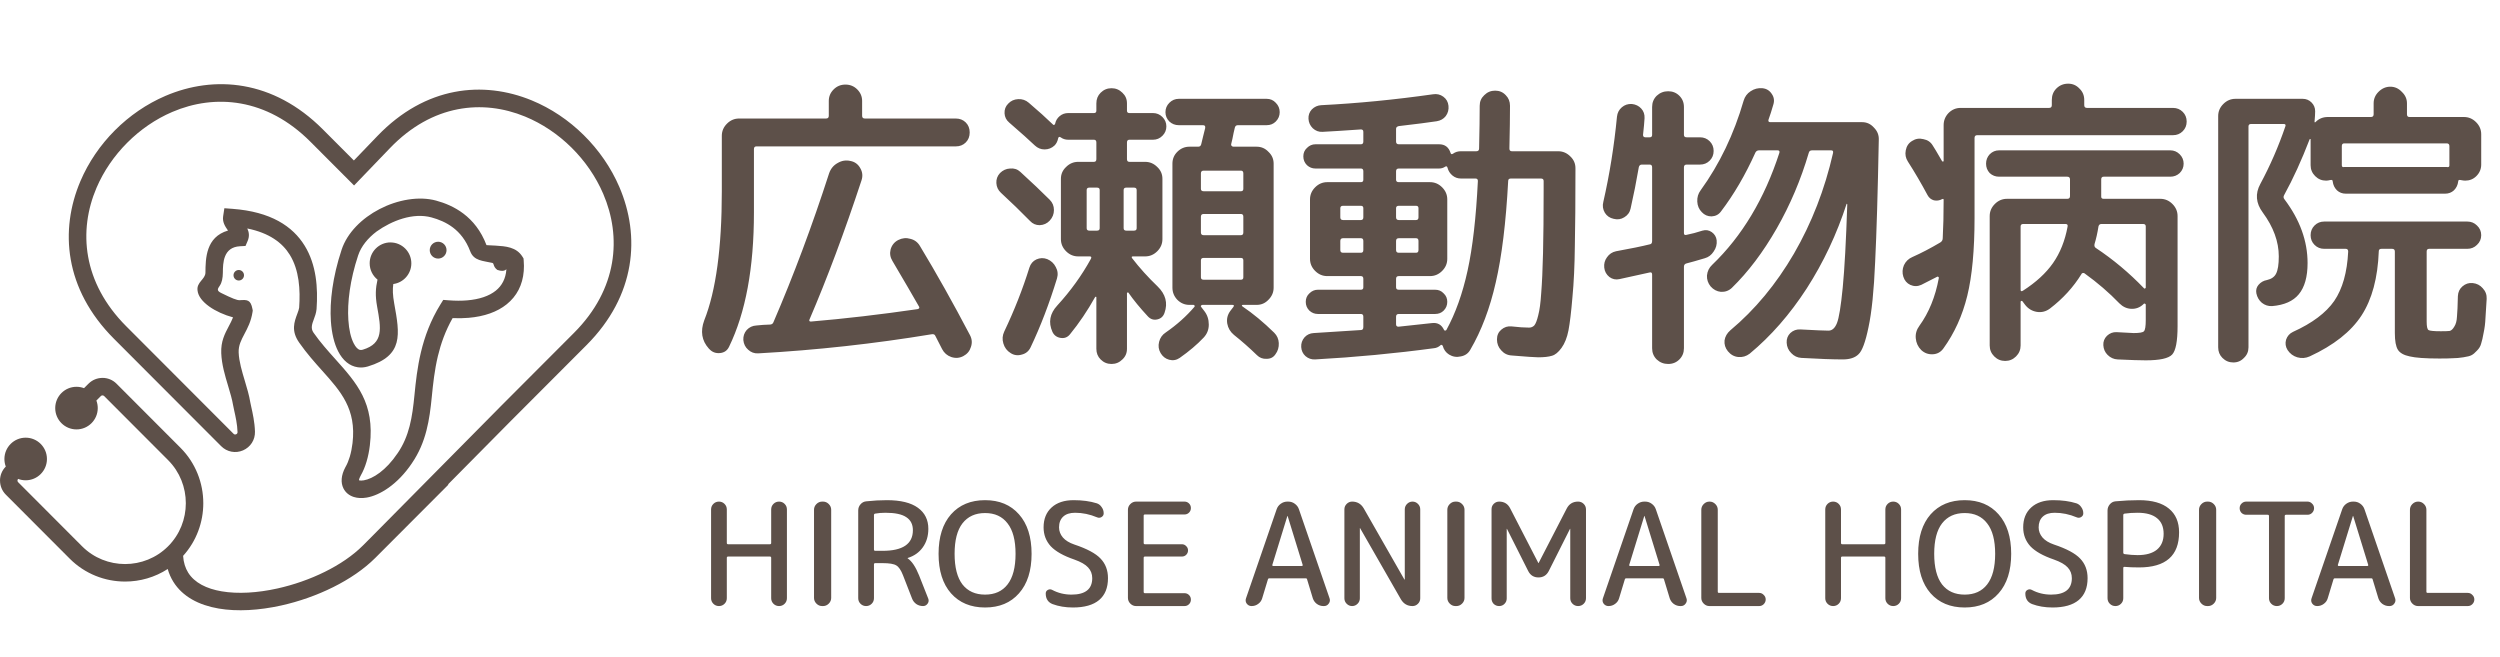 <svg width="297" height="78" viewBox="0 0 297 78" fill="none" xmlns="http://www.w3.org/2000/svg">
<path d="M84.276 41.476L84.204 41.404C83.364 40.468 83.184 39.352 83.664 38.056C85.056 34.552 85.752 29.44 85.752 22.72V16.132C85.752 15.58 85.956 15.1 86.364 14.692C86.772 14.284 87.252 14.08 87.804 14.08H98.136C98.352 14.08 98.46 13.972 98.46 13.756V11.992C98.46 11.464 98.652 11.008 99.036 10.624C99.42 10.24 99.888 10.048 100.44 10.048C100.992 10.048 101.46 10.24 101.844 10.624C102.228 11.008 102.42 11.464 102.42 11.992V13.756C102.42 13.972 102.528 14.08 102.744 14.08H113.544C114.024 14.08 114.42 14.236 114.732 14.548C115.044 14.86 115.2 15.256 115.2 15.736C115.2 16.216 115.044 16.612 114.732 16.924C114.42 17.236 114.024 17.392 113.544 17.392H89.856C89.664 17.392 89.568 17.5 89.568 17.716V25.24C89.568 31.816 88.584 37.132 86.616 41.188C86.4 41.644 86.04 41.896 85.536 41.944C85.032 41.992 84.612 41.836 84.276 41.476ZM102.348 21.424C100.332 27.544 98.268 33.064 96.156 37.984C96.108 38.128 96.168 38.2 96.336 38.2C100.32 37.864 104.544 37.372 109.008 36.724C109.2 36.676 109.26 36.58 109.188 36.436C108.492 35.212 107.436 33.4 106.02 31C105.756 30.568 105.684 30.112 105.804 29.632C105.948 29.128 106.248 28.756 106.704 28.516C107.184 28.276 107.664 28.228 108.144 28.372C108.648 28.492 109.032 28.78 109.296 29.236C111.24 32.452 113.22 35.98 115.236 39.82C115.476 40.276 115.512 40.744 115.344 41.224C115.2 41.704 114.9 42.064 114.444 42.304C113.988 42.544 113.508 42.58 113.004 42.412C112.524 42.244 112.164 41.932 111.924 41.476C111.588 40.804 111.324 40.288 111.132 39.928C111.06 39.736 110.904 39.664 110.664 39.712C103.848 40.84 96.984 41.596 90.072 41.98C89.616 42.004 89.22 41.86 88.884 41.548C88.548 41.26 88.356 40.876 88.308 40.396C88.284 39.94 88.416 39.544 88.704 39.208C89.016 38.872 89.4 38.692 89.856 38.668C90.048 38.644 90.312 38.62 90.648 38.596C90.984 38.572 91.248 38.56 91.44 38.56C91.656 38.56 91.8 38.476 91.872 38.308C94.272 32.74 96.48 26.836 98.496 20.596C98.688 20.044 99.024 19.636 99.504 19.372C99.984 19.084 100.488 19 101.016 19.12C101.544 19.216 101.94 19.504 102.204 19.984C102.468 20.44 102.516 20.92 102.348 21.424ZM122.364 26.248C121.284 25.144 120.132 24.028 118.908 22.9C118.572 22.588 118.392 22.204 118.368 21.748C118.344 21.292 118.488 20.896 118.8 20.56C119.136 20.224 119.532 20.044 119.988 20.02C120.468 19.972 120.876 20.104 121.212 20.416C122.58 21.664 123.744 22.768 124.704 23.728C125.04 24.064 125.208 24.472 125.208 24.952C125.208 25.432 125.04 25.852 124.704 26.212C124.392 26.548 123.996 26.728 123.516 26.752C123.06 26.752 122.676 26.584 122.364 26.248ZM124.416 30.784C124.872 30.976 125.208 31.288 125.424 31.72C125.664 32.152 125.712 32.608 125.568 33.088C124.656 36.064 123.612 38.788 122.436 41.26C122.22 41.716 121.872 42.004 121.392 42.124C120.912 42.268 120.468 42.208 120.06 41.944C119.628 41.68 119.34 41.296 119.196 40.792C119.052 40.312 119.088 39.844 119.304 39.388C120.504 36.868 121.5 34.336 122.292 31.792C122.436 31.336 122.712 31.012 123.12 30.82C123.552 30.628 123.984 30.616 124.416 30.784ZM134.172 16.6C133.98 16.6 133.884 16.708 133.884 16.924V18.904C133.884 19.12 133.98 19.228 134.172 19.228H136.044C136.596 19.228 137.076 19.432 137.484 19.84C137.892 20.224 138.096 20.692 138.096 21.244V28.408C138.096 28.96 137.892 29.44 137.484 29.848C137.076 30.256 136.596 30.46 136.044 30.46H135.036H134.604C134.436 30.46 134.4 30.532 134.496 30.676C135.384 31.828 136.392 32.944 137.52 34.024C138.48 34.96 138.756 36.004 138.348 37.156C138.204 37.588 137.916 37.852 137.484 37.948C137.052 38.044 136.68 37.924 136.368 37.588C135.432 36.58 134.664 35.644 134.064 34.78C134.04 34.732 134.004 34.72 133.956 34.744C133.908 34.768 133.884 34.804 133.884 34.852V41.44C133.884 41.944 133.704 42.364 133.344 42.7C132.984 43.06 132.552 43.24 132.048 43.24C131.544 43.24 131.112 43.06 130.752 42.7C130.416 42.364 130.248 41.944 130.248 41.44V35.32C130.248 35.272 130.224 35.248 130.176 35.248C130.152 35.248 130.128 35.26 130.104 35.284C129.192 36.916 128.196 38.392 127.116 39.712C126.828 40.072 126.456 40.216 126 40.144C125.544 40.072 125.22 39.832 125.028 39.424C124.524 38.296 124.716 37.252 125.604 36.292C127.188 34.564 128.52 32.716 129.6 30.748C129.696 30.556 129.648 30.46 129.456 30.46H129.096H128.088C127.536 30.46 127.056 30.256 126.648 29.848C126.24 29.44 126.036 28.96 126.036 28.408V21.244C126.036 20.692 126.24 20.224 126.648 19.84C127.056 19.432 127.536 19.228 128.088 19.228H129.96C130.152 19.228 130.248 19.12 130.248 18.904V16.924C130.248 16.708 130.152 16.6 129.96 16.6H126.9C126.564 16.6 126.264 16.504 126 16.312C125.856 16.216 125.76 16.252 125.712 16.42C125.64 16.78 125.496 17.068 125.28 17.284C124.944 17.596 124.548 17.752 124.092 17.752C123.66 17.752 123.276 17.596 122.94 17.284C122.34 16.708 121.32 15.796 119.88 14.548C119.544 14.26 119.364 13.9 119.34 13.468C119.316 13.012 119.46 12.628 119.772 12.316C120.084 11.98 120.48 11.8 120.96 11.776C121.44 11.752 121.86 11.896 122.22 12.208C123.348 13.168 124.308 14.032 125.1 14.8C125.196 14.896 125.28 14.86 125.352 14.692C125.424 14.332 125.604 14.032 125.892 13.792C126.18 13.552 126.516 13.432 126.9 13.432H129.96C130.152 13.432 130.248 13.336 130.248 13.144V12.28C130.248 11.776 130.416 11.356 130.752 11.02C131.112 10.66 131.544 10.48 132.048 10.48C132.552 10.48 132.984 10.66 133.344 11.02C133.704 11.356 133.884 11.776 133.884 12.28V13.144C133.884 13.336 133.98 13.432 134.172 13.432H136.98C137.412 13.432 137.784 13.588 138.096 13.9C138.408 14.212 138.564 14.584 138.564 15.016C138.564 15.448 138.408 15.82 138.096 16.132C137.784 16.444 137.412 16.6 136.98 16.6H134.172ZM130.644 27.112V22.576C130.644 22.384 130.536 22.288 130.32 22.288H129.42C129.204 22.288 129.096 22.384 129.096 22.576V27.112C129.096 27.304 129.204 27.4 129.42 27.4H130.32C130.536 27.4 130.644 27.304 130.644 27.112ZM134.712 22.288H133.812C133.596 22.288 133.488 22.384 133.488 22.576V27.112C133.488 27.304 133.596 27.4 133.812 27.4H134.712C134.928 27.4 135.036 27.304 135.036 27.112V22.576C135.036 22.384 134.928 22.288 134.712 22.288ZM146.7 15.16C146.676 15.304 146.628 15.508 146.556 15.772C146.508 16.036 146.46 16.276 146.412 16.492C146.364 16.708 146.316 16.912 146.268 17.104C146.244 17.176 146.256 17.248 146.304 17.32C146.376 17.392 146.448 17.428 146.52 17.428H149.292C149.844 17.428 150.312 17.632 150.696 18.04C151.104 18.424 151.308 18.892 151.308 19.444V34.168C151.308 34.72 151.104 35.2 150.696 35.608C150.312 36.016 149.844 36.22 149.292 36.22H147.636C147.588 36.22 147.552 36.244 147.528 36.292C147.528 36.316 147.552 36.352 147.6 36.4C148.848 37.24 150.108 38.284 151.38 39.532C151.716 39.868 151.896 40.276 151.92 40.756C151.944 41.26 151.812 41.704 151.524 42.088C151.284 42.448 150.936 42.628 150.48 42.628C150.024 42.652 149.64 42.508 149.328 42.196C148.44 41.332 147.528 40.528 146.592 39.784C146.16 39.424 145.896 38.98 145.8 38.452C145.704 37.9 145.824 37.396 146.16 36.94L146.52 36.472C146.64 36.304 146.604 36.22 146.412 36.22H142.848C142.776 36.22 142.716 36.256 142.668 36.328C142.644 36.376 142.656 36.424 142.704 36.472L143.064 36.94C143.424 37.396 143.604 37.936 143.604 38.56C143.604 39.16 143.4 39.676 142.992 40.108C142.224 40.924 141.276 41.728 140.148 42.52C139.764 42.784 139.344 42.856 138.888 42.736C138.456 42.616 138.12 42.352 137.88 41.944C137.64 41.536 137.58 41.092 137.7 40.612C137.82 40.132 138.084 39.76 138.492 39.496C139.812 38.584 140.952 37.564 141.912 36.436C141.96 36.34 141.924 36.268 141.804 36.22H141.3C140.748 36.22 140.268 36.016 139.86 35.608C139.476 35.2 139.284 34.72 139.284 34.168V19.444C139.284 18.892 139.476 18.424 139.86 18.04C140.268 17.632 140.748 17.428 141.3 17.428H142.344C142.536 17.428 142.656 17.332 142.704 17.14C142.752 16.972 142.824 16.672 142.92 16.24C143.04 15.808 143.124 15.472 143.172 15.232C143.22 14.992 143.136 14.872 142.92 14.872H140.04C139.608 14.872 139.236 14.728 138.924 14.44C138.612 14.128 138.456 13.756 138.456 13.324C138.456 12.892 138.612 12.52 138.924 12.208C139.236 11.896 139.608 11.74 140.04 11.74H150.48C150.912 11.74 151.272 11.896 151.56 12.208C151.872 12.52 152.028 12.892 152.028 13.324C152.028 13.756 151.872 14.128 151.56 14.44C151.272 14.728 150.912 14.872 150.48 14.872H147.06C146.868 14.872 146.748 14.968 146.7 15.16ZM147.708 32.944V30.928C147.708 30.736 147.612 30.64 147.42 30.64H142.992C142.776 30.64 142.668 30.736 142.668 30.928V32.944C142.668 33.136 142.776 33.232 142.992 33.232H147.42C147.612 33.232 147.708 33.136 147.708 32.944ZM147.708 27.616V25.744C147.708 25.528 147.612 25.42 147.42 25.42H142.992C142.776 25.42 142.668 25.528 142.668 25.744V27.616C142.668 27.832 142.776 27.94 142.992 27.94H147.42C147.612 27.94 147.708 27.832 147.708 27.616ZM147.42 20.272H142.992C142.776 20.272 142.668 20.38 142.668 20.596V22.432C142.668 22.624 142.776 22.72 142.992 22.72H147.42C147.612 22.72 147.708 22.624 147.708 22.432V20.596C147.708 20.38 147.612 20.272 147.42 20.272ZM156.24 42.7C155.808 42.724 155.424 42.592 155.088 42.304C154.776 42.016 154.608 41.656 154.584 41.224C154.56 40.792 154.692 40.408 154.98 40.072C155.268 39.76 155.628 39.592 156.06 39.568C158.82 39.4 160.692 39.28 161.676 39.208C161.868 39.208 161.964 39.088 161.964 38.848V37.624C161.964 37.408 161.868 37.3 161.676 37.3H156.564C156.18 37.3 155.844 37.168 155.556 36.904C155.268 36.616 155.124 36.268 155.124 35.86C155.124 35.452 155.268 35.116 155.556 34.852C155.844 34.564 156.18 34.42 156.564 34.42H161.676C161.868 34.42 161.964 34.324 161.964 34.132V33.124C161.964 32.908 161.868 32.8 161.676 32.8H159.228H157.68C157.128 32.8 156.648 32.596 156.24 32.188C155.832 31.78 155.628 31.3 155.628 30.748V23.692C155.628 23.14 155.832 22.66 156.24 22.252C156.648 21.844 157.128 21.64 157.68 21.64H161.676C161.868 21.64 161.964 21.544 161.964 21.352V20.344C161.964 20.128 161.868 20.02 161.676 20.02H156.276C155.892 20.02 155.556 19.888 155.268 19.624C154.98 19.336 154.836 18.988 154.836 18.58C154.836 18.172 154.98 17.836 155.268 17.572C155.556 17.284 155.892 17.14 156.276 17.14H161.676C161.868 17.14 161.964 17.032 161.964 16.816V15.664C161.964 15.472 161.868 15.376 161.676 15.376C159.612 15.52 158.088 15.616 157.104 15.664C156.672 15.688 156.288 15.544 155.952 15.232C155.64 14.92 155.472 14.548 155.448 14.116C155.424 13.684 155.556 13.312 155.844 13C156.156 12.688 156.528 12.52 156.96 12.496C161.256 12.28 165.684 11.848 170.244 11.2C170.7 11.128 171.108 11.224 171.468 11.488C171.828 11.752 172.032 12.112 172.08 12.568C172.128 13.024 172.02 13.432 171.756 13.792C171.492 14.128 171.132 14.332 170.676 14.404C169.74 14.548 168.24 14.74 166.176 14.98C165.96 15.028 165.852 15.136 165.852 15.304V16.816C165.852 17.032 165.96 17.14 166.176 17.14H170.964C171.66 17.14 172.116 17.488 172.332 18.184C172.38 18.328 172.476 18.352 172.62 18.256C172.884 18.064 173.196 17.968 173.556 17.968H175.392C175.608 17.968 175.716 17.86 175.716 17.644C175.764 15.532 175.788 13.84 175.788 12.568C175.788 12.064 175.968 11.644 176.328 11.308C176.688 10.948 177.12 10.768 177.624 10.768C178.128 10.768 178.548 10.948 178.884 11.308C179.22 11.644 179.388 12.064 179.388 12.568C179.388 13.84 179.364 15.532 179.316 17.644C179.316 17.86 179.412 17.968 179.604 17.968H185.112C185.664 17.968 186.144 18.172 186.552 18.58C186.96 18.964 187.164 19.432 187.164 19.984V20.272C187.164 23.896 187.14 26.872 187.092 29.2C187.068 31.528 186.972 33.568 186.804 35.32C186.66 37.048 186.504 38.356 186.336 39.244C186.168 40.108 185.892 40.804 185.508 41.332C185.124 41.86 184.74 42.172 184.356 42.268C183.972 42.388 183.432 42.448 182.736 42.448C182.376 42.448 181.332 42.376 179.604 42.232C179.1 42.208 178.68 42.004 178.344 41.62C178.008 41.26 177.84 40.828 177.84 40.324C177.84 39.844 178.008 39.46 178.344 39.172C178.704 38.86 179.112 38.728 179.568 38.776C180.408 38.872 181.104 38.92 181.656 38.92C181.896 38.92 182.1 38.836 182.268 38.668C182.436 38.476 182.592 38.08 182.736 37.48C182.904 36.856 183.024 35.968 183.096 34.816C183.192 33.64 183.264 32.056 183.312 30.064C183.36 28.048 183.384 25.576 183.384 22.648V21.496C183.384 21.304 183.276 21.208 183.06 21.208H179.496C179.28 21.208 179.172 21.304 179.172 21.496C178.908 26.44 178.416 30.46 177.696 33.556C177 36.628 175.992 39.292 174.672 41.548C174.432 41.98 174.06 42.244 173.556 42.34C173.052 42.46 172.584 42.388 172.152 42.124C171.768 41.884 171.516 41.536 171.396 41.08C171.372 41.032 171.324 40.996 171.252 40.972C171.204 40.948 171.168 40.96 171.144 41.008C170.904 41.224 170.64 41.344 170.352 41.368C165.72 41.992 161.016 42.436 156.24 42.7ZM165.852 24.736V25.816C165.852 26.032 165.96 26.14 166.176 26.14H168.228C168.42 26.14 168.516 26.032 168.516 25.816V24.736C168.516 24.544 168.42 24.448 168.228 24.448H166.176C165.96 24.448 165.852 24.544 165.852 24.736ZM165.852 28.624V29.704C165.852 29.92 165.96 30.028 166.176 30.028H168.228C168.42 30.028 168.516 29.92 168.516 29.704V28.624C168.516 28.408 168.42 28.3 168.228 28.3H166.176C165.96 28.3 165.852 28.408 165.852 28.624ZM165.852 37.624V38.524C165.852 38.716 165.948 38.812 166.14 38.812C167.508 38.668 168.84 38.524 170.136 38.38C170.784 38.308 171.252 38.572 171.54 39.172C171.564 39.22 171.6 39.256 171.648 39.28C171.72 39.28 171.78 39.256 171.828 39.208C172.908 37.24 173.748 34.888 174.348 32.152C174.948 29.416 175.356 25.864 175.572 21.496C175.572 21.304 175.476 21.208 175.284 21.208H173.556C173.172 21.208 172.836 21.088 172.548 20.848C172.26 20.608 172.068 20.308 171.972 19.948C171.924 19.756 171.828 19.708 171.684 19.804C171.468 19.948 171.228 20.02 170.964 20.02H166.176C165.96 20.02 165.852 20.128 165.852 20.344V21.352C165.852 21.544 165.96 21.64 166.176 21.64H169.884C170.436 21.64 170.916 21.844 171.324 22.252C171.732 22.66 171.936 23.14 171.936 23.692V30.748C171.936 31.3 171.732 31.78 171.324 32.188C170.916 32.596 170.436 32.8 169.884 32.8H166.176C165.96 32.8 165.852 32.908 165.852 33.124V34.132C165.852 34.324 165.96 34.42 166.176 34.42H170.496C170.904 34.42 171.24 34.564 171.504 34.852C171.792 35.116 171.936 35.452 171.936 35.86C171.936 36.268 171.792 36.616 171.504 36.904C171.24 37.168 170.904 37.3 170.496 37.3H166.176C165.96 37.3 165.852 37.408 165.852 37.624ZM159.228 24.736V25.816C159.228 26.032 159.336 26.14 159.552 26.14H161.676C161.868 26.14 161.964 26.032 161.964 25.816V24.736C161.964 24.544 161.868 24.448 161.676 24.448H159.552C159.336 24.448 159.228 24.544 159.228 24.736ZM161.676 30.028C161.868 30.028 161.964 29.92 161.964 29.704V28.624C161.964 28.408 161.868 28.3 161.676 28.3H159.552C159.336 28.3 159.228 28.408 159.228 28.624V29.704C159.228 29.92 159.336 30.028 159.552 30.028H161.676ZM191.7 25.996C191.244 25.9 190.896 25.66 190.656 25.276C190.416 24.868 190.356 24.436 190.476 23.98C191.22 20.716 191.76 17.344 192.096 13.864C192.144 13.408 192.336 13.036 192.672 12.748C193.008 12.46 193.404 12.328 193.86 12.352C194.316 12.4 194.688 12.58 194.976 12.892C195.264 13.204 195.396 13.588 195.372 14.044C195.348 14.5 195.288 15.16 195.192 16.024C195.192 16.216 195.288 16.312 195.48 16.312H195.984C196.176 16.312 196.272 16.216 196.272 16.024V12.712C196.272 12.184 196.452 11.74 196.812 11.38C197.196 11.02 197.652 10.84 198.18 10.84C198.708 10.84 199.152 11.02 199.512 11.38C199.872 11.74 200.052 12.184 200.052 12.712V16.024C200.052 16.216 200.16 16.312 200.376 16.312H201.96C202.416 16.312 202.8 16.468 203.112 16.78C203.424 17.092 203.58 17.476 203.58 17.932C203.58 18.388 203.424 18.772 203.112 19.084C202.8 19.396 202.416 19.552 201.96 19.552H200.376C200.16 19.552 200.052 19.66 200.052 19.876V27.688C200.052 27.88 200.148 27.952 200.34 27.904C200.532 27.856 200.844 27.784 201.276 27.688C201.708 27.568 202.032 27.472 202.248 27.4C202.656 27.28 203.028 27.34 203.364 27.58C203.7 27.82 203.892 28.144 203.94 28.552C203.988 29.032 203.868 29.476 203.58 29.884C203.316 30.292 202.968 30.556 202.536 30.676C201.576 30.964 200.856 31.168 200.376 31.288C200.16 31.336 200.052 31.468 200.052 31.684V41.368C200.052 41.896 199.872 42.34 199.512 42.7C199.152 43.06 198.708 43.24 198.18 43.24C197.652 43.24 197.196 43.06 196.812 42.7C196.452 42.34 196.272 41.896 196.272 41.368V32.62C196.272 32.404 196.176 32.32 195.984 32.368C195.048 32.584 193.848 32.848 192.384 33.16C191.952 33.256 191.556 33.172 191.196 32.908C190.836 32.62 190.632 32.248 190.584 31.792C190.536 31.336 190.644 30.928 190.908 30.568C191.172 30.184 191.532 29.944 191.988 29.848C193.716 29.536 195.06 29.26 196.02 29.02C196.188 28.996 196.272 28.864 196.272 28.624V19.876C196.272 19.66 196.176 19.552 195.984 19.552H195.048C194.856 19.552 194.736 19.66 194.688 19.876C194.4 21.556 194.076 23.188 193.716 24.772C193.62 25.228 193.368 25.576 192.96 25.816C192.576 26.056 192.156 26.116 191.7 25.996ZM217.224 39.28C217.656 39.28 217.992 38.98 218.232 38.38C218.472 37.78 218.7 36.376 218.916 34.168C219.132 31.936 219.312 28.636 219.456 24.268C219.432 24.244 219.408 24.22 219.384 24.196C218.208 27.82 216.624 31.18 214.632 34.276C212.64 37.348 210.384 39.928 207.864 42.016C207.456 42.328 207 42.46 206.496 42.412C206.016 42.364 205.608 42.136 205.272 41.728C204.96 41.344 204.828 40.912 204.876 40.432C204.948 39.976 205.176 39.58 205.56 39.244C208.488 36.796 211.008 33.76 213.12 30.136C215.232 26.488 216.78 22.504 217.764 18.184C217.812 17.968 217.74 17.86 217.548 17.86H215.28C215.064 17.86 214.932 17.956 214.884 18.148C213.948 21.34 212.676 24.34 211.068 27.148C209.46 29.956 207.684 32.308 205.74 34.204C205.38 34.54 204.948 34.696 204.444 34.672C203.964 34.624 203.556 34.408 203.22 34.024C202.908 33.64 202.764 33.208 202.788 32.728C202.836 32.224 203.04 31.804 203.4 31.468C206.952 28.06 209.616 23.62 211.392 18.148C211.44 17.956 211.368 17.86 211.176 17.86H208.98C208.788 17.86 208.644 17.944 208.548 18.112C207.348 20.776 205.98 23.116 204.444 25.132C204.18 25.492 203.808 25.684 203.328 25.708C202.872 25.708 202.488 25.54 202.176 25.204C201.84 24.868 201.66 24.448 201.636 23.944C201.612 23.44 201.744 22.996 202.032 22.612C204.288 19.492 205.992 15.94 207.144 11.956C207.288 11.476 207.564 11.104 207.972 10.84C208.404 10.552 208.872 10.432 209.376 10.48C209.856 10.528 210.228 10.756 210.492 11.164C210.756 11.548 210.816 11.968 210.672 12.424C210.48 13.096 210.288 13.696 210.096 14.224C210.048 14.416 210.12 14.512 210.312 14.512H221.22C221.772 14.512 222.24 14.728 222.624 15.16C223.032 15.568 223.224 16.048 223.2 16.6C223.08 22.864 222.936 27.7 222.768 31.108C222.624 34.516 222.36 37.108 221.976 38.884C221.616 40.636 221.22 41.704 220.788 42.088C220.38 42.496 219.756 42.7 218.916 42.7C217.74 42.7 216.108 42.64 214.02 42.52C213.54 42.496 213.132 42.304 212.796 41.944C212.46 41.608 212.28 41.2 212.256 40.72C212.232 40.264 212.376 39.88 212.688 39.568C213.024 39.256 213.42 39.112 213.876 39.136C215.652 39.232 216.768 39.28 217.224 39.28ZM249.912 20.992C249.72 20.992 249.624 21.1 249.624 21.316V23.368C249.624 23.536 249.72 23.62 249.912 23.62H256.644C257.196 23.62 257.676 23.824 258.084 24.232C258.492 24.64 258.696 25.12 258.696 25.672V38.74C258.696 40.54 258.48 41.668 258.048 42.124C257.616 42.58 256.572 42.808 254.916 42.808C254.22 42.808 253.104 42.772 251.568 42.7C251.112 42.676 250.716 42.496 250.38 42.16C250.068 41.848 249.9 41.464 249.876 41.008C249.852 40.576 249.996 40.204 250.308 39.892C250.644 39.58 251.028 39.436 251.46 39.46C252.612 39.532 253.284 39.568 253.476 39.568C254.172 39.568 254.58 39.496 254.7 39.352C254.844 39.208 254.916 38.764 254.916 38.02V36.184C254.916 36.136 254.88 36.1 254.808 36.076C254.76 36.052 254.724 36.052 254.7 36.076L254.628 36.148C254.22 36.532 253.74 36.712 253.188 36.688C252.66 36.664 252.192 36.448 251.784 36.04C250.56 34.768 249.18 33.58 247.644 32.476C247.596 32.428 247.524 32.416 247.428 32.44C247.356 32.44 247.308 32.476 247.284 32.548C246.324 34.108 245.076 35.476 243.54 36.652C243.06 37.012 242.532 37.144 241.956 37.048C241.404 36.952 240.948 36.676 240.588 36.22L240.264 35.788C240.216 35.74 240.168 35.728 240.12 35.752C240.072 35.776 240.048 35.812 240.048 35.86V41.044C240.048 41.548 239.868 41.98 239.508 42.34C239.148 42.7 238.716 42.88 238.212 42.88C237.708 42.88 237.276 42.7 236.916 42.34C236.556 41.98 236.376 41.548 236.376 41.044V25.672C236.376 25.12 236.58 24.64 236.988 24.232C237.396 23.824 237.876 23.62 238.428 23.62H245.592C245.808 23.62 245.916 23.512 245.916 23.296V21.316C245.916 21.1 245.808 20.992 245.592 20.992H237.492C237.06 20.992 236.688 20.848 236.376 20.56C236.088 20.248 235.944 19.876 235.944 19.444C235.944 19.012 236.088 18.64 236.376 18.328C236.688 18.016 237.06 17.86 237.492 17.86H257.832C258.264 17.86 258.636 18.016 258.948 18.328C259.26 18.64 259.416 19.012 259.416 19.444C259.416 19.876 259.26 20.248 258.948 20.56C258.636 20.848 258.264 20.992 257.832 20.992H249.912ZM240.336 34.528C241.872 33.544 243.06 32.452 243.9 31.252C244.74 30.052 245.316 28.612 245.628 26.932C245.676 26.716 245.592 26.608 245.376 26.608H240.372C240.156 26.608 240.048 26.704 240.048 26.896V34.42C240.048 34.612 240.144 34.648 240.336 34.528ZM249.66 26.608C249.468 26.608 249.348 26.704 249.3 26.896C249.18 27.664 249.024 28.36 248.832 28.984C248.784 29.2 248.832 29.356 248.976 29.452C251.04 30.82 252.948 32.416 254.7 34.24C254.724 34.288 254.76 34.3 254.808 34.276C254.88 34.252 254.916 34.216 254.916 34.168V26.896C254.916 26.704 254.808 26.608 254.592 26.608H249.66ZM228.24 33.844C227.808 34.036 227.376 34.036 226.944 33.844C226.536 33.652 226.26 33.328 226.116 32.872C225.972 32.416 225.996 31.96 226.188 31.504C226.404 31.048 226.74 30.724 227.196 30.532C228.228 30.076 229.332 29.5 230.508 28.804C230.7 28.684 230.796 28.516 230.796 28.3C230.868 26.98 230.904 25.456 230.904 23.728C230.904 23.632 230.844 23.608 230.724 23.656C230.412 23.824 230.088 23.872 229.752 23.8C229.416 23.704 229.164 23.5 228.996 23.188C228.252 21.796 227.472 20.464 226.656 19.192C226.392 18.784 226.308 18.34 226.404 17.86C226.5 17.356 226.752 16.984 227.16 16.744C227.568 16.48 228.012 16.408 228.492 16.528C228.996 16.624 229.368 16.876 229.608 17.284C229.728 17.452 230.1 18.076 230.724 19.156C230.748 19.18 230.784 19.192 230.832 19.192C230.88 19.192 230.904 19.168 230.904 19.12V14.872C230.904 14.32 231.096 13.84 231.48 13.432C231.888 13.024 232.368 12.82 232.92 12.82H243.432C243.648 12.82 243.756 12.712 243.756 12.496V11.884C243.756 11.332 243.936 10.876 244.296 10.516C244.68 10.132 245.148 9.94 245.7 9.94C246.228 9.94 246.672 10.132 247.032 10.516C247.416 10.876 247.608 11.332 247.608 11.884V12.496C247.608 12.712 247.716 12.82 247.932 12.82H258.156C258.612 12.82 258.996 12.976 259.308 13.288C259.62 13.6 259.776 13.984 259.776 14.44C259.776 14.896 259.62 15.28 259.308 15.592C258.996 15.904 258.612 16.06 258.156 16.06H234.9C234.684 16.06 234.576 16.168 234.576 16.384V25.888C234.576 29.704 234.288 32.788 233.712 35.14C233.136 37.492 232.188 39.58 230.868 41.404C230.556 41.836 230.136 42.064 229.608 42.088C229.08 42.112 228.624 41.944 228.24 41.584C227.856 41.2 227.64 40.732 227.592 40.18C227.544 39.652 227.688 39.16 228.024 38.704C229.152 37.144 229.92 35.26 230.328 33.052C230.352 33.004 230.34 32.956 230.292 32.908C230.244 32.86 230.196 32.848 230.148 32.872C229.74 33.088 229.104 33.412 228.24 33.844ZM266.58 42.52C266.244 42.88 265.824 43.06 265.32 43.06C264.816 43.06 264.384 42.88 264.024 42.52C263.688 42.184 263.52 41.764 263.52 41.26V13.792C263.52 13.24 263.724 12.76 264.132 12.352C264.54 11.944 265.02 11.74 265.572 11.74H273.564C273.972 11.74 274.32 11.884 274.608 12.172C274.896 12.46 275.04 12.808 275.04 13.216C275.04 13.504 275.016 13.912 274.968 14.44C274.968 14.56 275.016 14.572 275.112 14.476C275.496 14.092 275.976 13.9 276.552 13.9H281.664C281.88 13.9 281.988 13.792 281.988 13.576V12.28C281.988 11.752 282.18 11.296 282.564 10.912C282.972 10.504 283.44 10.3 283.968 10.3C284.496 10.3 284.952 10.504 285.336 10.912C285.744 11.296 285.948 11.752 285.948 12.28V13.576C285.948 13.792 286.044 13.9 286.236 13.9H292.716C293.268 13.9 293.748 14.104 294.156 14.512C294.564 14.92 294.768 15.4 294.768 15.952V19.552C294.768 20.08 294.576 20.536 294.192 20.92C293.832 21.28 293.388 21.46 292.86 21.46C292.74 21.46 292.56 21.436 292.32 21.388C292.128 21.34 292.032 21.4 292.032 21.568C291.984 21.976 291.816 22.324 291.528 22.612C291.24 22.876 290.892 23.008 290.484 23.008H278.676C278.268 23.008 277.92 22.876 277.632 22.612C277.344 22.324 277.176 21.976 277.128 21.568C277.128 21.4 277.032 21.34 276.84 21.388C276.648 21.436 276.48 21.46 276.336 21.46C275.832 21.46 275.4 21.28 275.04 20.92C274.68 20.56 274.5 20.128 274.5 19.624V16.528C274.476 16.504 274.44 16.504 274.392 16.528C273.432 19.024 272.424 21.232 271.368 23.152C271.248 23.344 271.26 23.524 271.404 23.692C273.228 26.116 274.14 28.636 274.14 31.252C274.14 32.884 273.792 34.12 273.096 34.96C272.424 35.776 271.368 36.244 269.928 36.364C269.472 36.388 269.064 36.256 268.704 35.968C268.368 35.68 268.152 35.308 268.056 34.852C267.984 34.468 268.068 34.132 268.308 33.844C268.572 33.532 268.908 33.34 269.316 33.268C269.844 33.148 270.204 32.896 270.396 32.512C270.612 32.104 270.72 31.42 270.72 30.46C270.72 28.708 270.084 26.968 268.812 25.24C267.996 24.136 267.9 23.008 268.524 21.856C269.7 19.672 270.696 17.38 271.512 14.98C271.56 14.812 271.488 14.728 271.296 14.728H267.444C267.228 14.728 267.12 14.824 267.12 15.016V41.26C267.12 41.764 266.94 42.184 266.58 42.52ZM278.208 17.356V19.624C278.208 19.816 278.304 19.888 278.496 19.84H278.676H290.484H290.664C290.88 19.888 290.988 19.828 290.988 19.66V19.552V17.356C290.988 17.14 290.88 17.032 290.664 17.032H278.496C278.304 17.032 278.208 17.14 278.208 17.356ZM293.76 33.628C294.24 33.676 294.636 33.88 294.948 34.24C295.284 34.6 295.44 35.02 295.416 35.5C295.368 36.436 295.32 37.204 295.272 37.804C295.248 38.404 295.176 38.98 295.056 39.532C294.96 40.084 294.864 40.504 294.768 40.792C294.696 41.104 294.528 41.392 294.264 41.656C294.024 41.92 293.808 42.1 293.616 42.196C293.448 42.292 293.124 42.376 292.644 42.448C292.188 42.52 291.78 42.556 291.42 42.556C291.06 42.58 290.52 42.592 289.8 42.592C288.144 42.592 286.968 42.508 286.272 42.34C285.576 42.196 285.108 41.932 284.868 41.548C284.628 41.164 284.508 40.504 284.508 39.568V29.884C284.508 29.668 284.4 29.56 284.184 29.56H282.924C282.708 29.56 282.6 29.656 282.6 29.848C282.48 33.016 281.796 35.56 280.548 37.48C279.3 39.4 277.248 41.02 274.392 42.34C273.912 42.556 273.42 42.592 272.916 42.448C272.436 42.304 272.052 42.016 271.764 41.584C271.524 41.2 271.464 40.792 271.584 40.36C271.728 39.928 272.004 39.616 272.412 39.424C274.692 38.392 276.324 37.168 277.308 35.752C278.292 34.312 278.844 32.356 278.964 29.884C278.964 29.668 278.868 29.56 278.676 29.56H276.12C275.664 29.56 275.28 29.404 274.968 29.092C274.656 28.78 274.5 28.396 274.5 27.94C274.5 27.484 274.656 27.1 274.968 26.788C275.28 26.476 275.664 26.32 276.12 26.32H293.112C293.568 26.32 293.952 26.476 294.264 26.788C294.6 27.1 294.768 27.484 294.768 27.94C294.768 28.396 294.6 28.78 294.264 29.092C293.952 29.404 293.568 29.56 293.112 29.56H288.576C288.384 29.56 288.288 29.668 288.288 29.884V38.2C288.288 38.776 288.36 39.112 288.504 39.208C288.648 39.304 289.14 39.352 289.98 39.352C290.484 39.352 290.832 39.34 291.024 39.316C291.216 39.268 291.396 39.1 291.564 38.812C291.756 38.524 291.864 38.128 291.888 37.624C291.936 37.12 291.972 36.304 291.996 35.176C292.02 34.696 292.2 34.312 292.536 34.024C292.896 33.712 293.304 33.58 293.76 33.628Z" fill="#5D5049"/>
<path d="M86.074 71.728C85.893 71.909 85.672 72 85.411 72C85.15 72 84.929 71.909 84.748 71.728C84.567 71.547 84.476 71.326 84.476 71.065V60.525C84.476 60.264 84.567 60.043 84.748 59.862C84.929 59.681 85.15 59.59 85.411 59.59C85.672 59.59 85.893 59.681 86.074 59.862C86.255 60.043 86.346 60.264 86.346 60.525V64.503C86.346 64.605 86.397 64.656 86.499 64.656H91.463C91.565 64.656 91.616 64.605 91.616 64.503V60.525C91.616 60.264 91.707 60.043 91.888 59.862C92.069 59.681 92.29 59.59 92.551 59.59C92.812 59.59 93.033 59.681 93.214 59.862C93.395 60.043 93.486 60.264 93.486 60.525V71.065C93.486 71.326 93.395 71.547 93.214 71.728C93.033 71.909 92.812 72 92.551 72C92.29 72 92.069 71.909 91.888 71.728C91.707 71.547 91.616 71.326 91.616 71.065V66.271C91.616 66.169 91.565 66.118 91.463 66.118H86.499C86.397 66.118 86.346 66.169 86.346 66.271V71.065C86.346 71.326 86.255 71.547 86.074 71.728ZM97.674 72C97.413 72 97.186 71.904 96.994 71.711C96.801 71.518 96.705 71.292 96.705 71.031V60.559C96.705 60.298 96.801 60.072 96.994 59.879C97.186 59.686 97.413 59.59 97.674 59.59H97.776C98.036 59.59 98.263 59.686 98.456 59.879C98.648 60.072 98.745 60.298 98.745 60.559V71.031C98.745 71.292 98.648 71.518 98.456 71.711C98.263 71.904 98.036 72 97.776 72H97.674ZM103.827 61.188V65.285C103.827 65.387 103.878 65.438 103.98 65.438H104.847C107.25 65.438 108.451 64.622 108.451 62.99C108.451 62.299 108.191 61.783 107.669 61.443C107.159 61.092 106.332 60.916 105.187 60.916C104.757 60.916 104.349 60.95 103.963 61.018C103.873 61.041 103.827 61.097 103.827 61.188ZM103.555 71.728C103.374 71.909 103.153 72 102.892 72C102.632 72 102.411 71.909 102.229 71.728C102.048 71.547 101.957 71.326 101.957 71.065V60.644C101.957 60.361 102.048 60.117 102.229 59.913C102.411 59.698 102.643 59.579 102.926 59.556C103.765 59.465 104.575 59.42 105.357 59.42C106.989 59.42 108.219 59.72 109.046 60.321C109.874 60.922 110.287 61.755 110.287 62.82C110.287 63.681 110.066 64.418 109.624 65.03C109.194 65.631 108.599 66.05 107.839 66.288C107.828 66.288 107.822 66.294 107.822 66.305C107.822 66.328 107.828 66.339 107.839 66.339C108.327 66.668 108.774 67.336 109.182 68.345L110.27 71.099C110.361 71.314 110.338 71.518 110.202 71.711C110.066 71.904 109.885 72 109.658 72C109.364 72 109.097 71.921 108.859 71.762C108.621 71.592 108.451 71.371 108.349 71.099L107.278 68.345C107.04 67.733 106.774 67.342 106.479 67.172C106.196 66.991 105.652 66.9 104.847 66.9H103.98C103.878 66.9 103.827 66.951 103.827 67.053V71.065C103.827 71.326 103.737 71.547 103.555 71.728ZM119.696 62.174C119.073 61.358 118.183 60.95 117.027 60.95C115.871 60.95 114.976 61.358 114.341 62.174C113.718 62.979 113.406 64.186 113.406 65.795C113.406 67.404 113.718 68.617 114.341 69.433C114.976 70.238 115.871 70.64 117.027 70.64C118.183 70.64 119.073 70.238 119.696 69.433C120.331 68.617 120.648 67.404 120.648 65.795C120.648 64.186 120.331 62.979 119.696 62.174ZM121.056 70.487C120.07 71.609 118.727 72.17 117.027 72.17C115.327 72.17 113.978 71.609 112.981 70.487C111.995 69.365 111.502 67.801 111.502 65.795C111.502 63.789 111.995 62.225 112.981 61.103C113.978 59.981 115.327 59.42 117.027 59.42C118.727 59.42 120.07 59.981 121.056 61.103C122.053 62.225 122.552 63.789 122.552 65.795C122.552 67.801 122.053 69.365 121.056 70.487ZM127.633 66.475C126.341 66.033 125.406 65.506 124.828 64.894C124.261 64.271 123.978 63.523 123.978 62.65C123.978 61.653 124.295 60.865 124.93 60.287C125.564 59.709 126.437 59.42 127.548 59.42C128.59 59.42 129.508 59.545 130.302 59.794C130.54 59.873 130.732 60.026 130.88 60.253C131.038 60.468 131.118 60.712 131.118 60.984C131.118 61.177 131.033 61.324 130.863 61.426C130.693 61.528 130.517 61.539 130.336 61.46C129.474 61.097 128.602 60.916 127.718 60.916C127.106 60.916 126.635 61.069 126.307 61.375C125.978 61.681 125.814 62.106 125.814 62.65C125.814 63.092 125.967 63.494 126.273 63.857C126.579 64.208 127.032 64.486 127.633 64.69C129.129 65.189 130.166 65.744 130.744 66.356C131.333 66.968 131.628 67.744 131.628 68.685C131.628 69.83 131.276 70.697 130.574 71.286C129.871 71.875 128.834 72.17 127.463 72.17C126.567 72.17 125.757 72.034 125.032 71.762C124.499 71.547 124.233 71.127 124.233 70.504C124.233 70.311 124.318 70.17 124.488 70.079C124.658 69.988 124.828 69.988 124.998 70.079C125.7 70.453 126.465 70.64 127.293 70.64C128.936 70.64 129.758 69.988 129.758 68.685C129.758 68.186 129.593 67.761 129.265 67.41C128.947 67.059 128.403 66.747 127.633 66.475ZM134.967 72C134.707 72 134.48 71.904 134.287 71.711C134.095 71.518 133.998 71.292 133.998 71.031V60.559C133.998 60.298 134.095 60.072 134.287 59.879C134.48 59.686 134.707 59.59 134.967 59.59H140.713C140.929 59.59 141.11 59.664 141.257 59.811C141.405 59.958 141.478 60.14 141.478 60.355C141.478 60.57 141.405 60.752 141.257 60.899C141.11 61.046 140.929 61.12 140.713 61.12H136.021C135.919 61.12 135.868 61.165 135.868 61.256V64.503C135.868 64.605 135.919 64.656 136.021 64.656H140.407C140.611 64.656 140.781 64.73 140.917 64.877C141.065 65.013 141.138 65.183 141.138 65.387C141.138 65.591 141.065 65.767 140.917 65.914C140.781 66.05 140.611 66.118 140.407 66.118H136.021C135.919 66.118 135.868 66.169 135.868 66.271V70.317C135.868 70.419 135.919 70.47 136.021 70.47H140.713C140.929 70.47 141.11 70.544 141.257 70.691C141.405 70.838 141.478 71.02 141.478 71.235C141.478 71.45 141.405 71.632 141.257 71.779C141.11 71.926 140.929 72 140.713 72H134.967ZM152.938 61.307L151.153 67.104C151.142 67.138 151.147 67.172 151.17 67.206C151.193 67.229 151.221 67.24 151.255 67.24H154.655C154.689 67.24 154.717 67.229 154.74 67.206C154.763 67.172 154.768 67.138 154.757 67.104L152.972 61.307C152.972 61.296 152.966 61.29 152.955 61.29C152.944 61.29 152.938 61.296 152.938 61.307ZM148.688 72C148.45 72 148.257 71.904 148.11 71.711C147.974 71.518 147.946 71.309 148.025 71.082L151.663 60.508C151.754 60.236 151.918 60.015 152.156 59.845C152.394 59.675 152.655 59.59 152.938 59.59H153.04C153.335 59.59 153.595 59.675 153.822 59.845C154.06 60.015 154.224 60.236 154.315 60.508L157.953 71.082C158.032 71.309 157.998 71.518 157.851 71.711C157.715 71.904 157.528 72 157.29 72H157.222C156.939 72 156.678 71.915 156.44 71.745C156.213 71.575 156.055 71.354 155.964 71.082L155.284 68.838C155.273 68.747 155.21 68.702 155.097 68.702H150.813C150.711 68.702 150.649 68.747 150.626 68.838L149.946 71.082C149.867 71.354 149.708 71.575 149.47 71.745C149.243 71.915 148.983 72 148.688 72ZM161.278 71.728C161.097 71.909 160.882 72 160.632 72C160.383 72 160.168 71.909 159.986 71.728C159.805 71.547 159.714 71.331 159.714 71.082V60.508C159.714 60.259 159.805 60.043 159.986 59.862C160.168 59.681 160.383 59.59 160.632 59.59C161.233 59.59 161.692 59.856 162.009 60.389L166.837 68.838C166.837 68.849 166.849 68.855 166.871 68.855C166.883 68.855 166.888 68.849 166.888 68.838V60.508C166.888 60.259 166.979 60.043 167.16 59.862C167.342 59.681 167.557 59.59 167.806 59.59C168.056 59.59 168.271 59.681 168.452 59.862C168.634 60.043 168.724 60.259 168.724 60.508V71.082C168.724 71.331 168.634 71.547 168.452 71.728C168.271 71.909 168.056 72 167.806 72C167.206 72 166.747 71.734 166.429 71.201L161.584 62.752C161.584 62.741 161.579 62.735 161.567 62.735C161.556 62.735 161.55 62.741 161.55 62.752V71.082C161.55 71.331 161.46 71.547 161.278 71.728ZM172.912 72C172.651 72 172.425 71.904 172.232 71.711C172.039 71.518 171.943 71.292 171.943 71.031V60.559C171.943 60.298 172.039 60.072 172.232 59.879C172.425 59.686 172.651 59.59 172.912 59.59H173.014C173.275 59.59 173.501 59.686 173.694 59.879C173.887 60.072 173.983 60.298 173.983 60.559V71.031C173.983 71.292 173.887 71.518 173.694 71.711C173.501 71.904 173.275 72 173.014 72H172.912ZM178.726 71.745C178.556 71.915 178.346 72 178.097 72C177.847 72 177.632 71.915 177.451 71.745C177.281 71.564 177.196 71.348 177.196 71.099V60.491C177.196 60.242 177.281 60.032 177.451 59.862C177.632 59.681 177.847 59.59 178.097 59.59C178.697 59.59 179.134 59.856 179.406 60.389L182.755 66.883C182.755 66.894 182.76 66.9 182.772 66.9C182.783 66.9 182.789 66.894 182.789 66.883L186.121 60.423C186.404 59.868 186.857 59.59 187.481 59.59C187.741 59.59 187.962 59.681 188.144 59.862C188.325 60.043 188.416 60.264 188.416 60.525V71.065C188.416 71.326 188.325 71.547 188.144 71.728C187.962 71.909 187.741 72 187.481 72C187.22 72 186.999 71.909 186.818 71.728C186.636 71.547 186.546 71.326 186.546 71.065V62.837C186.546 62.826 186.54 62.82 186.529 62.82C186.517 62.82 186.512 62.826 186.512 62.837L183.996 67.835C183.735 68.345 183.327 68.6 182.772 68.6C182.216 68.6 181.808 68.345 181.548 67.835L179.032 62.837C179.032 62.826 179.026 62.82 179.015 62.82C179.003 62.82 178.998 62.826 178.998 62.837V71.099C178.998 71.348 178.907 71.564 178.726 71.745ZM195.338 61.307L193.553 67.104C193.542 67.138 193.548 67.172 193.57 67.206C193.593 67.229 193.621 67.24 193.655 67.24H197.055C197.089 67.24 197.118 67.229 197.14 67.206C197.163 67.172 197.169 67.138 197.157 67.104L195.372 61.307C195.372 61.296 195.367 61.29 195.355 61.29C195.344 61.29 195.338 61.296 195.338 61.307ZM191.088 72C190.85 72 190.658 71.904 190.51 71.711C190.374 71.518 190.346 71.309 190.425 71.082L194.063 60.508C194.154 60.236 194.318 60.015 194.556 59.845C194.794 59.675 195.055 59.59 195.338 59.59H195.44C195.735 59.59 195.996 59.675 196.222 59.845C196.46 60.015 196.625 60.236 196.715 60.508L200.353 71.082C200.433 71.309 200.399 71.518 200.251 71.711C200.115 71.904 199.928 72 199.69 72H199.622C199.339 72 199.078 71.915 198.84 71.745C198.614 71.575 198.455 71.354 198.364 71.082L197.684 68.838C197.673 68.747 197.611 68.702 197.497 68.702H193.213C193.111 68.702 193.049 68.747 193.026 68.838L192.346 71.082C192.267 71.354 192.108 71.575 191.87 71.745C191.644 71.915 191.383 72 191.088 72ZM203.084 72C202.823 72 202.596 71.904 202.404 71.711C202.211 71.518 202.115 71.292 202.115 71.031V60.559C202.115 60.298 202.211 60.072 202.404 59.879C202.596 59.686 202.823 59.59 203.084 59.59H203.101C203.361 59.59 203.588 59.686 203.781 59.879C203.973 60.072 204.07 60.298 204.07 60.559V70.283C204.07 70.385 204.115 70.436 204.206 70.436H208.983C209.198 70.436 209.379 70.515 209.527 70.674C209.685 70.821 209.765 71.003 209.765 71.218C209.765 71.433 209.685 71.62 209.527 71.779C209.379 71.926 209.198 72 208.983 72H203.084ZM218.438 71.728C218.257 71.909 218.036 72 217.775 72C217.515 72 217.294 71.909 217.112 71.728C216.931 71.547 216.84 71.326 216.84 71.065V60.525C216.84 60.264 216.931 60.043 217.112 59.862C217.294 59.681 217.515 59.59 217.775 59.59C218.036 59.59 218.257 59.681 218.438 59.862C218.62 60.043 218.71 60.264 218.71 60.525V64.503C218.71 64.605 218.761 64.656 218.863 64.656H223.827C223.929 64.656 223.98 64.605 223.98 64.503V60.525C223.98 60.264 224.071 60.043 224.252 59.862C224.434 59.681 224.655 59.59 224.915 59.59C225.176 59.59 225.397 59.681 225.578 59.862C225.76 60.043 225.85 60.264 225.85 60.525V71.065C225.85 71.326 225.76 71.547 225.578 71.728C225.397 71.909 225.176 72 224.915 72C224.655 72 224.434 71.909 224.252 71.728C224.071 71.547 223.98 71.326 223.98 71.065V66.271C223.98 66.169 223.929 66.118 223.827 66.118H218.863C218.761 66.118 218.71 66.169 218.71 66.271V71.065C218.71 71.326 218.62 71.547 218.438 71.728ZM236.073 62.174C235.45 61.358 234.56 60.95 233.404 60.95C232.248 60.95 231.353 61.358 230.718 62.174C230.095 62.979 229.783 64.186 229.783 65.795C229.783 67.404 230.095 68.617 230.718 69.433C231.353 70.238 232.248 70.64 233.404 70.64C234.56 70.64 235.45 70.238 236.073 69.433C236.708 68.617 237.025 67.404 237.025 65.795C237.025 64.186 236.708 62.979 236.073 62.174ZM237.433 70.487C236.447 71.609 235.104 72.17 233.404 72.17C231.704 72.17 230.355 71.609 229.358 70.487C228.372 69.365 227.879 67.801 227.879 65.795C227.879 63.789 228.372 62.225 229.358 61.103C230.355 59.981 231.704 59.42 233.404 59.42C235.104 59.42 236.447 59.981 237.433 61.103C238.43 62.225 238.929 63.789 238.929 65.795C238.929 67.801 238.43 69.365 237.433 70.487ZM244.01 66.475C242.718 66.033 241.783 65.506 241.205 64.894C240.638 64.271 240.355 63.523 240.355 62.65C240.355 61.653 240.672 60.865 241.307 60.287C241.941 59.709 242.814 59.42 243.925 59.42C244.967 59.42 245.885 59.545 246.679 59.794C246.917 59.873 247.109 60.026 247.257 60.253C247.415 60.468 247.495 60.712 247.495 60.984C247.495 61.177 247.41 61.324 247.24 61.426C247.07 61.528 246.894 61.539 246.713 61.46C245.851 61.097 244.979 60.916 244.095 60.916C243.483 60.916 243.012 61.069 242.684 61.375C242.355 61.681 242.191 62.106 242.191 62.65C242.191 63.092 242.344 63.494 242.65 63.857C242.956 64.208 243.409 64.486 244.01 64.69C245.506 65.189 246.543 65.744 247.121 66.356C247.71 66.968 248.005 67.744 248.005 68.685C248.005 69.83 247.653 70.697 246.951 71.286C246.248 71.875 245.211 72.17 243.84 72.17C242.944 72.17 242.134 72.034 241.409 71.762C240.876 71.547 240.61 71.127 240.61 70.504C240.61 70.311 240.695 70.17 240.865 70.079C241.035 69.988 241.205 69.988 241.375 70.079C242.077 70.453 242.842 70.64 243.67 70.64C245.313 70.64 246.135 69.988 246.135 68.685C246.135 68.186 245.97 67.761 245.642 67.41C245.324 67.059 244.78 66.747 244.01 66.475ZM252.245 61.188V65.659C252.245 65.75 252.296 65.806 252.398 65.829C252.976 65.908 253.492 65.948 253.945 65.948C254.943 65.948 255.708 65.733 256.24 65.302C256.773 64.86 257.039 64.231 257.039 63.415C257.039 62.599 256.779 61.981 256.257 61.562C255.736 61.131 254.965 60.916 253.945 60.916C253.401 60.916 252.886 60.95 252.398 61.018C252.296 61.041 252.245 61.097 252.245 61.188ZM251.973 71.728C251.792 71.909 251.571 72 251.31 72C251.05 72 250.829 71.909 250.647 71.728C250.466 71.547 250.375 71.326 250.375 71.065V60.644C250.375 60.372 250.466 60.128 250.647 59.913C250.829 59.698 251.055 59.579 251.327 59.556C252.291 59.465 253.22 59.42 254.115 59.42C255.679 59.42 256.864 59.754 257.668 60.423C258.473 61.08 258.875 62.021 258.875 63.245C258.875 66.022 257.289 67.41 254.115 67.41C253.447 67.41 252.869 67.387 252.381 67.342C252.291 67.342 252.245 67.387 252.245 67.478V71.065C252.245 71.326 252.155 71.547 251.973 71.728ZM262.212 72C261.951 72 261.724 71.904 261.532 71.711C261.339 71.518 261.243 71.292 261.243 71.031V60.559C261.243 60.298 261.339 60.072 261.532 59.879C261.724 59.686 261.951 59.59 262.212 59.59H262.314C262.574 59.59 262.801 59.686 262.994 59.879C263.186 60.072 263.283 60.298 263.283 60.559V71.031C263.283 71.292 263.186 71.518 262.994 71.711C262.801 71.904 262.574 72 262.314 72H262.212ZM266.853 61.154C266.637 61.154 266.45 61.08 266.292 60.933C266.144 60.774 266.071 60.587 266.071 60.372C266.071 60.157 266.144 59.975 266.292 59.828C266.45 59.669 266.637 59.59 266.853 59.59H274.129C274.344 59.59 274.525 59.669 274.673 59.828C274.831 59.975 274.911 60.157 274.911 60.372C274.911 60.587 274.831 60.774 274.673 60.933C274.525 61.08 274.344 61.154 274.129 61.154H271.579C271.477 61.154 271.426 61.205 271.426 61.307V71.065C271.426 71.326 271.335 71.547 271.154 71.728C270.972 71.909 270.751 72 270.491 72C270.23 72 270.009 71.909 269.828 71.728C269.646 71.547 269.556 71.326 269.556 71.065V61.307C269.556 61.205 269.505 61.154 269.403 61.154H266.853ZM279.525 61.307L277.74 67.104C277.729 67.138 277.734 67.172 277.757 67.206C277.78 67.229 277.808 67.24 277.842 67.24H281.242C281.276 67.24 281.304 67.229 281.327 67.206C281.35 67.172 281.355 67.138 281.344 67.104L279.559 61.307C279.559 61.296 279.553 61.29 279.542 61.29C279.531 61.29 279.525 61.296 279.525 61.307ZM275.275 72C275.037 72 274.844 71.904 274.697 71.711C274.561 71.518 274.533 71.309 274.612 71.082L278.25 60.508C278.341 60.236 278.505 60.015 278.743 59.845C278.981 59.675 279.242 59.59 279.525 59.59H279.627C279.922 59.59 280.182 59.675 280.409 59.845C280.647 60.015 280.811 60.236 280.902 60.508L284.54 71.082C284.619 71.309 284.585 71.518 284.438 71.711C284.302 71.904 284.115 72 283.877 72H283.809C283.526 72 283.265 71.915 283.027 71.745C282.8 71.575 282.642 71.354 282.551 71.082L281.871 68.838C281.86 68.747 281.797 68.702 281.684 68.702H277.4C277.298 68.702 277.236 68.747 277.213 68.838L276.533 71.082C276.454 71.354 276.295 71.575 276.057 71.745C275.83 71.915 275.57 72 275.275 72ZM287.27 72C287.01 72 286.783 71.904 286.59 71.711C286.398 71.518 286.301 71.292 286.301 71.031V60.559C286.301 60.298 286.398 60.072 286.59 59.879C286.783 59.686 287.01 59.59 287.27 59.59H287.287C287.548 59.59 287.775 59.686 287.967 59.879C288.16 60.072 288.256 60.298 288.256 60.559V70.283C288.256 70.385 288.302 70.436 288.392 70.436H293.169C293.385 70.436 293.566 70.515 293.713 70.674C293.872 70.821 293.951 71.003 293.951 71.218C293.951 71.433 293.872 71.62 293.713 71.779C293.566 71.926 293.385 72 293.169 72H287.27Z" fill="#5D5049"/>
<path fill-rule="evenodd" clip-rule="evenodd" d="M52.051 28.719C51.5 28.719 51.053 29.167 51.053 29.719C51.053 30.271 51.5 30.719 52.051 30.719C52.602 30.719 53.049 30.271 53.049 29.719C53.049 29.167 52.602 28.719 52.051 28.719Z" fill="#5D5049"/>
<path fill-rule="evenodd" clip-rule="evenodd" d="M28.365 32.075C28.021 32.075 27.741 32.355 27.741 32.7C27.741 33.045 28.021 33.325 28.365 33.325C28.709 33.325 28.988 33.045 28.988 32.7C28.988 32.355 28.709 32.075 28.365 32.075Z" fill="#5D5049"/>
<path fill-rule="evenodd" clip-rule="evenodd" d="M46.395 28.797C45.027 28.797 43.917 29.909 43.917 31.279C43.917 32.064 44.28 32.763 44.848 33.218C44.624 34.237 44.559 35.084 44.805 36.442C45.271 39.016 45.591 40.788 43.109 41.54C42.992 41.576 42.89 41.586 42.802 41.574C42.528 41.535 42.258 41.257 42.018 40.785C41.684 40.129 41.46 39.182 41.384 38.012C41.247 35.941 41.577 33.267 42.548 30.339L42.551 30.335C42.906 29.256 43.711 28.281 44.742 27.502C46.542 26.223 49.053 25.227 51.27 25.831C52.081 26.054 52.995 26.409 53.817 27.033C54.625 27.648 55.364 28.539 55.86 29.851C56.297 31.006 57.367 30.974 58.489 31.233C58.729 31.289 58.538 31.656 59.08 32.064C60.039 32.407 60.171 31.851 60.158 32.031C60.073 33.103 59.634 33.94 58.9 34.53C58.106 35.17 56.95 35.561 55.503 35.683C54.82 35.741 54.079 35.739 53.286 35.676L52.658 35.627L52.324 36.165C51.15 38.062 50.453 39.977 50.011 41.825C49.575 43.645 49.392 45.365 49.238 46.937C49.111 48.226 48.962 49.464 48.66 50.628C48.369 51.754 47.932 52.832 47.227 53.859L47.218 53.867C45.851 55.896 44.302 56.877 43.214 57.064C42.975 57.105 42.787 57.103 42.662 57.064C42.658 57.064 42.657 57.068 42.658 57.074L42.655 57.083C42.629 57 42.69 56.801 42.867 56.473C43.143 55.988 43.37 55.436 43.546 54.844C43.729 54.232 43.861 53.572 43.941 52.893C44.534 47.902 42.365 45.484 39.839 42.666C38.968 41.695 38.049 40.671 37.239 39.511C36.883 39.004 37.081 38.474 37.268 37.973C37.415 37.58 37.559 37.194 37.605 36.741L37.608 36.709C37.786 34.211 37.592 31.457 36.194 29.188C34.773 26.882 32.179 25.149 27.609 24.809L26.655 24.738L26.509 25.69C26.404 26.371 26.728 26.879 27.087 27.39C24.447 28.154 24.422 30.721 24.406 32.388C24.4 33.181 23.325 33.517 23.468 34.517C23.612 35.878 25.61 37.143 27.685 37.703C27.541 38.074 27.362 38.41 27.189 38.739C26.696 39.673 26.23 40.554 26.284 41.951C26.337 43.303 26.724 44.598 27.102 45.854C27.343 46.659 27.58 47.448 27.694 48.146C27.721 48.307 27.768 48.521 27.826 48.783C27.973 49.436 28.195 50.428 28.219 51.328C28.219 51.39 28.206 51.446 28.178 51.489C28.151 51.533 28.107 51.569 28.053 51.592H28.05C27.992 51.618 27.934 51.625 27.885 51.614C27.838 51.606 27.789 51.577 27.743 51.531L19.435 43.207L14.998 38.763C9.798 33.553 9.3 27.393 11.463 22.319C12.311 20.332 13.568 18.504 15.114 16.956C16.659 15.407 18.484 14.148 20.467 13.299C25.532 11.129 31.679 11.63 36.88 16.84L41.316 21.285L42.063 22.034L42.797 21.27L46.33 17.594C51.351 12.37 57.36 11.783 62.379 13.847C64.418 14.686 66.299 15.957 67.891 17.531C69.481 19.103 70.782 20.976 71.662 23.023C73.86 28.132 73.399 34.327 68.2 39.535L59.326 48.426V48.43L44.134 63.784L43.107 64.813C40.726 67.198 36.819 69.055 32.943 69.914C30.593 70.434 28.272 70.581 26.33 70.25C24.54 69.945 23.107 69.233 22.354 68.028C22.015 67.485 21.805 66.824 21.753 66.037C23.351 64.269 24.151 62.025 24.151 59.781C24.151 57.392 23.246 55.003 21.436 53.19L13.841 45.581C13.382 45.121 12.778 44.892 12.177 44.892V44.895C11.574 44.895 10.972 45.124 10.516 45.581H10.513L9.981 46.114C9.703 46.009 9.401 45.951 9.086 45.951C7.691 45.951 6.56 47.085 6.56 48.482C6.56 49.879 7.691 51.014 9.086 51.014C10.481 51.014 11.613 49.879 11.613 48.482C11.613 48.166 11.555 47.864 11.45 47.586L11.982 47.053L11.98 47.051C12.036 46.997 12.107 46.969 12.179 46.969V46.973C12.25 46.973 12.321 47 12.375 47.053L19.97 54.662C21.375 56.069 22.076 57.925 22.076 59.781C22.076 61.636 21.377 63.488 19.975 64.894L19.97 64.899C18.565 66.306 16.713 67.009 14.861 67.009C13.009 67.009 11.157 66.306 9.752 64.899L2.157 57.288C2.101 57.232 2.072 57.161 2.072 57.091H2.076C2.076 57.018 2.101 56.949 2.152 56.894C2.432 57.001 2.733 57.059 3.05 57.059C4.446 57.059 5.577 55.925 5.577 54.528C5.577 53.131 4.445 51.996 3.05 51.996C1.656 51.996 0.524 53.131 0.524 54.528C0.524 54.845 0.581 55.147 0.688 55.428C0.229 55.888 0 56.49 0 57.091H0.003C0.003 57.697 0.232 58.302 0.688 58.76L8.283 66.369C10.093 68.183 12.477 69.089 14.861 69.089C16.627 69.089 18.392 68.592 19.924 67.597C20.082 68.154 20.309 68.661 20.597 69.123C21.693 70.882 23.629 71.894 25.984 72.296C28.187 72.673 30.786 72.513 33.394 71.936C37.63 70.999 41.926 68.941 44.581 66.283L53.268 57.58L53.23 57.543L60.798 49.895H60.8L69.674 41.005C75.573 35.096 76.085 28.035 73.573 22.2C72.589 19.911 71.132 17.813 69.347 16.049C67.568 14.29 65.46 12.867 63.169 11.925C57.416 9.56 50.548 10.212 44.839 16.153L42.041 19.064L38.351 15.367C32.455 9.464 25.448 8.912 19.658 11.39C17.42 12.35 15.371 13.761 13.648 15.487C11.924 17.214 10.516 19.266 9.559 21.509C7.083 27.31 7.634 34.33 13.531 40.238L17.967 44.683L26.276 53.007C26.618 53.35 27.041 53.57 27.495 53.658C27.948 53.745 28.422 53.698 28.868 53.506C29.315 53.31 29.676 53 29.924 52.614C30.171 52.227 30.302 51.769 30.29 51.282C30.261 50.168 30.012 49.059 29.848 48.329C29.798 48.109 29.758 47.929 29.739 47.815C29.6 46.963 29.348 46.122 29.09 45.263C28.748 44.123 28.395 42.946 28.353 41.873C28.321 41.036 28.661 40.393 29.022 39.708C29.417 38.963 29.829 38.184 30.002 37.062L30.027 36.894L29.993 36.712C29.781 35.58 29.348 35.607 28.482 35.663C28.165 35.683 27.553 35.437 26.274 34.805C25.72 34.532 25.838 34.332 26.113 33.933C26.355 33.58 26.47 33.038 26.475 32.407C26.487 31.244 26.504 29.361 28.519 29.254L29.166 29.22L29.421 28.624C29.661 28.057 29.583 27.58 29.38 27.142C31.983 27.672 33.542 28.831 34.433 30.279C35.548 32.087 35.692 34.418 35.539 36.564C35.512 36.756 35.421 37.001 35.328 37.252C34.955 38.248 34.562 39.301 35.541 40.7C36.453 42.002 37.398 43.056 38.295 44.058C40.482 46.499 42.36 48.593 41.879 52.65C41.811 53.215 41.704 53.757 41.557 54.251C41.419 54.708 41.253 55.12 41.055 55.462L41.038 55.49C40.503 56.487 40.471 57.353 40.798 58.013C41.045 58.512 41.469 58.86 42.025 59.039C42.467 59.181 42.99 59.21 43.56 59.113C45.103 58.849 47.215 57.584 48.937 55.03H48.935C49.789 53.782 50.316 52.489 50.661 51.149C50.999 49.846 51.161 48.516 51.297 47.141C51.446 45.63 51.621 43.98 52.02 42.306C52.373 40.832 52.908 39.309 53.769 37.792C54.437 37.821 55.071 37.809 55.669 37.758C57.531 37.6 59.07 37.057 60.195 36.15C61.383 35.193 62.089 33.867 62.222 32.196C62.254 31.797 62.252 31.381 62.215 30.95L62.194 30.699L62.057 30.481C61.335 29.339 60.068 29.256 58.875 29.179C58.316 29.142 57.801 29.135 57.795 29.121C57.143 27.4 56.154 26.213 55.062 25.383C53.984 24.565 52.827 24.108 51.809 23.831C49.765 23.273 47.235 23.724 45.088 24.84C43.009 25.919 41.245 27.639 40.574 29.694H40.576C39.515 32.895 39.156 35.844 39.308 38.145C39.405 39.598 39.706 40.824 40.169 41.73C40.726 42.822 41.525 43.493 42.513 43.633C42.899 43.688 43.297 43.657 43.704 43.535C47.954 42.248 47.498 39.732 46.837 36.079C46.647 35.026 46.635 34.362 46.723 33.743C47.933 33.58 48.867 32.541 48.867 31.283C48.867 29.913 47.757 28.801 46.39 28.801L46.395 28.797ZM42.662 57.096C42.662 57.096 42.658 57.088 42.657 57.084L42.66 57.076C42.662 57.091 42.67 57.113 42.662 57.096Z" fill="#5D5049"/>
</svg>
